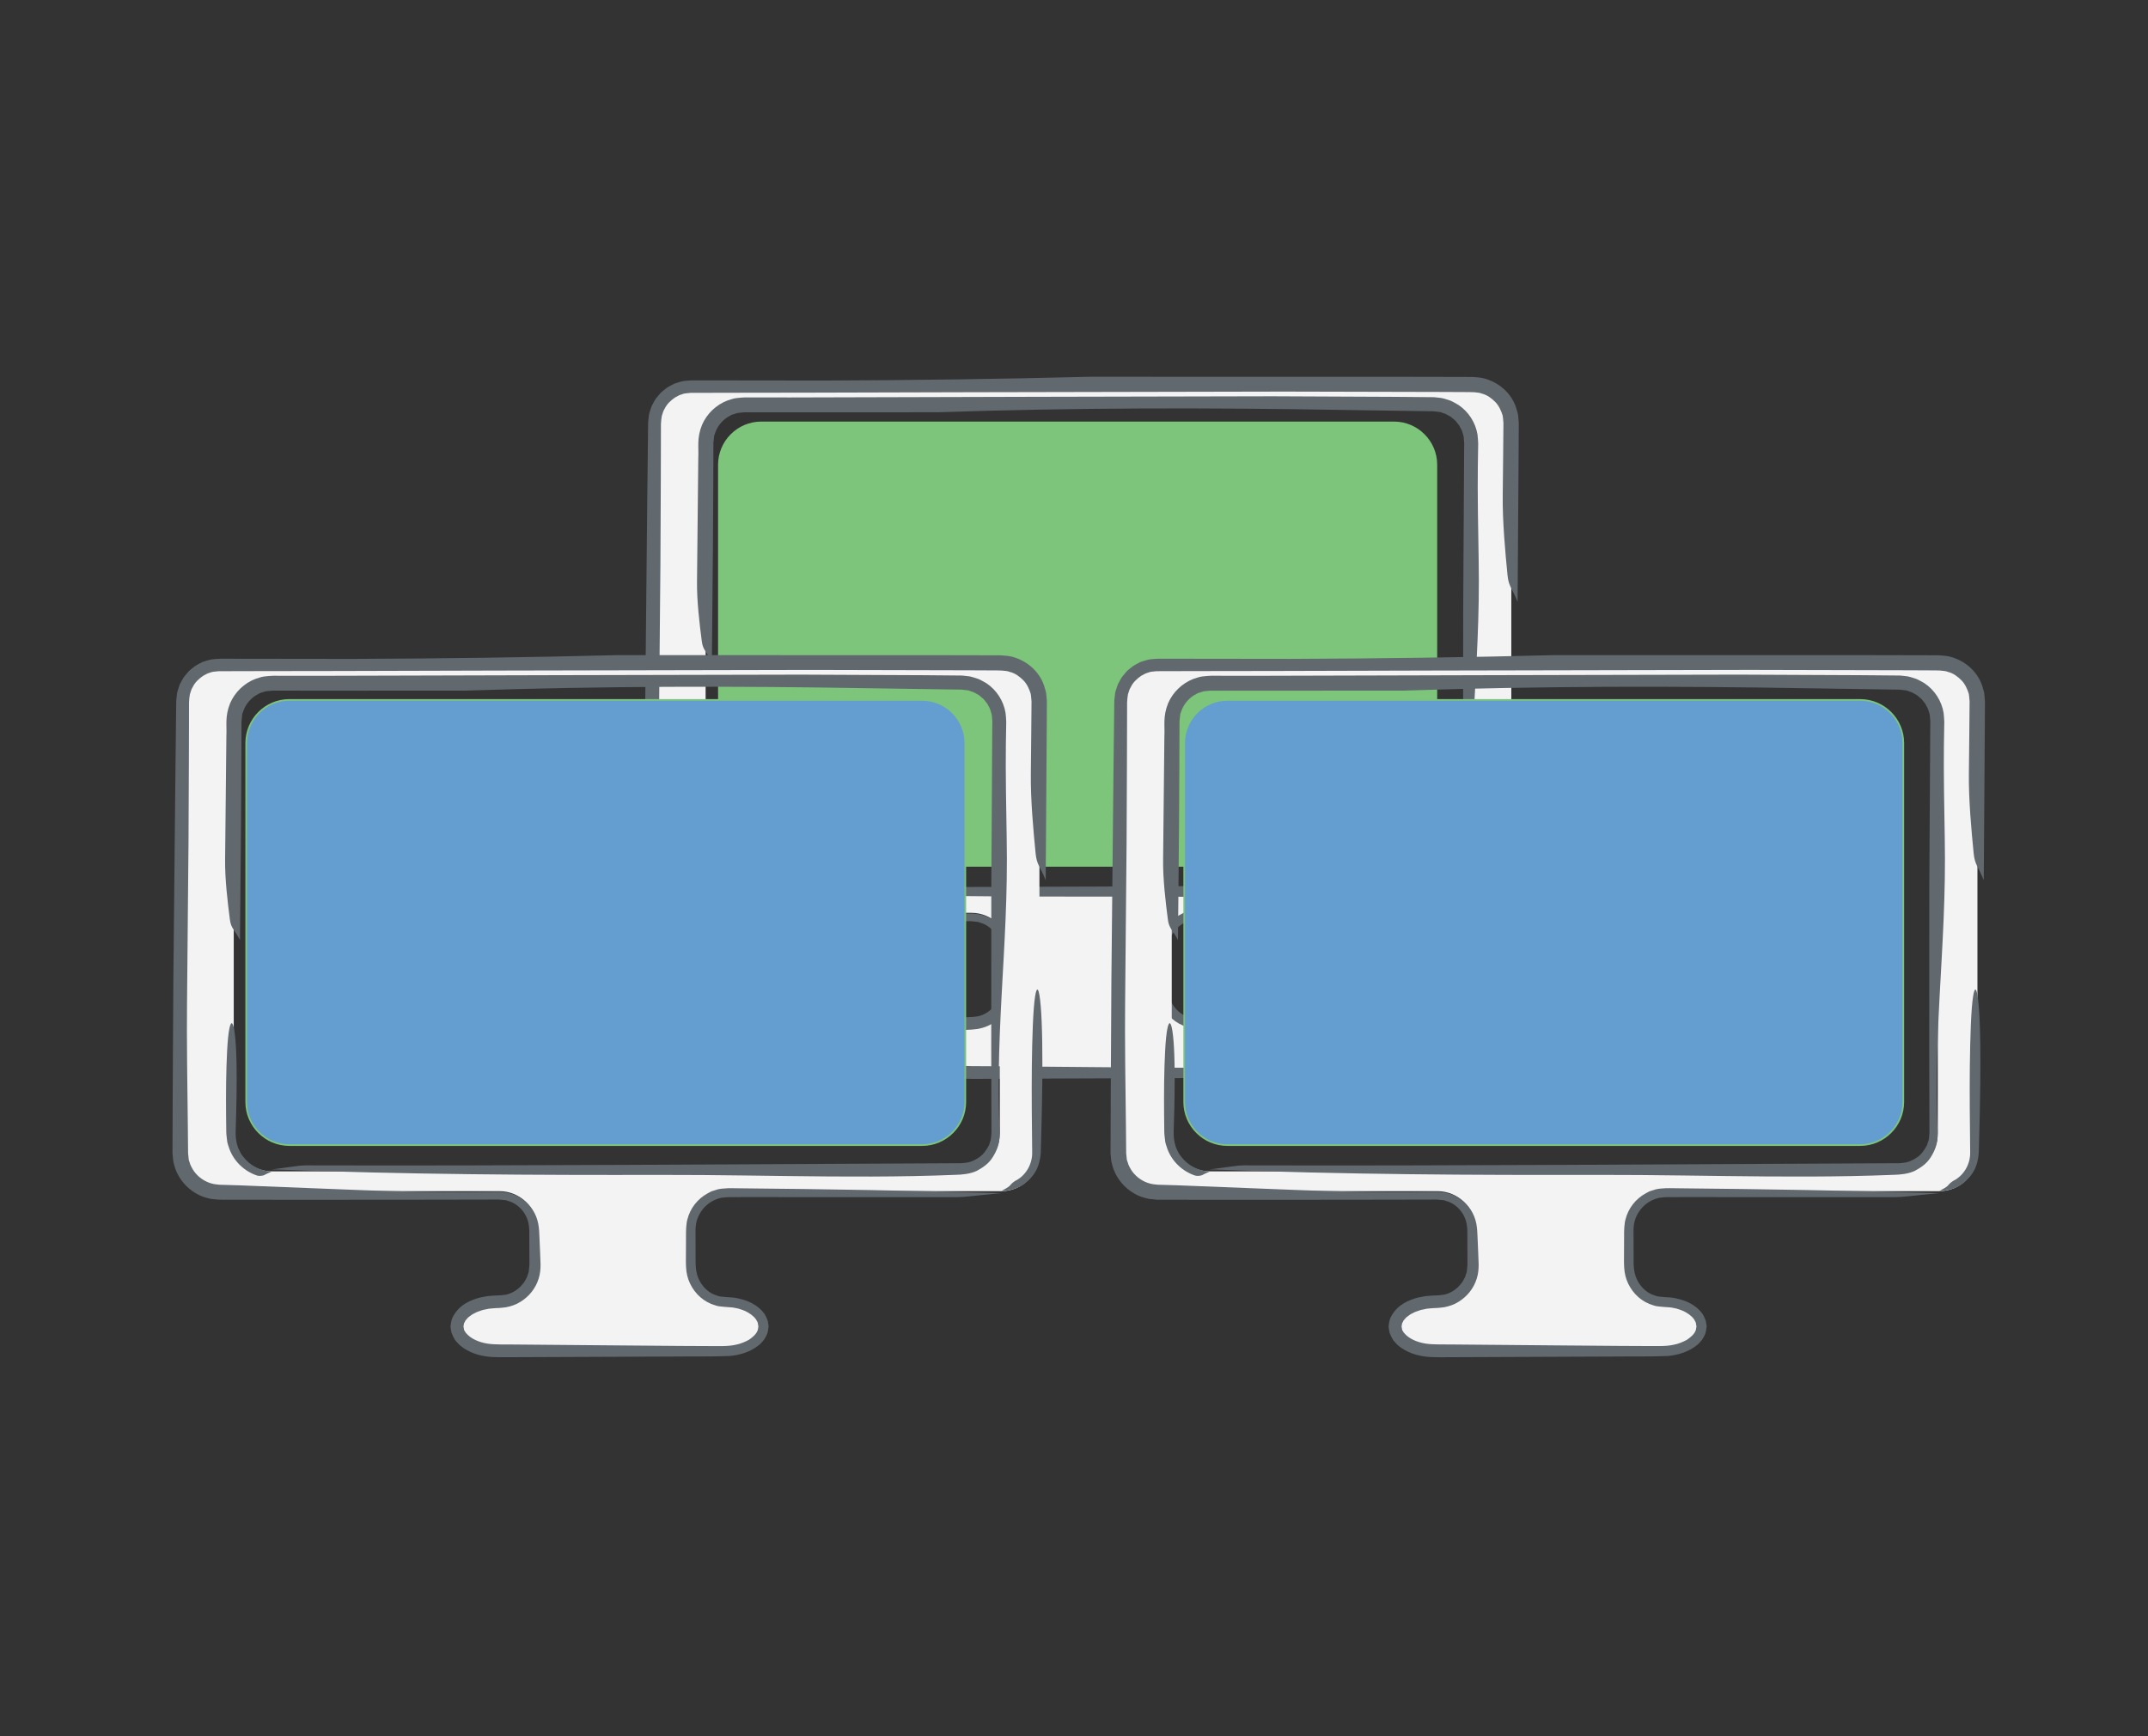 <?xml version="1.0" encoding="utf-8"?>
<!-- Generator: Adobe Illustrator 16.0.0, SVG Export Plug-In . SVG Version: 6.00 Build 0)  -->
<!DOCTYPE svg PUBLIC "-//W3C//DTD SVG 1.1//EN" "http://www.w3.org/Graphics/SVG/1.1/DTD/svg11.dtd">
<svg version="1.1" id="Layer_1" xmlns="http://www.w3.org/2000/svg" xmlns:xlink="http://www.w3.org/1999/xlink" x="0px" y="0px"
	 width="235px" height="190px" viewBox="0 0 235 190" enable-background="new 0 0 235 190" xml:space="preserve">
<rect x="0" y="0" width="235" height="190" fill="#333333" stroke="none"/>
<g id="Layer_10">
	<g>
		<g>
			<path fill="#7DC57A" d="M157.234,90.131c0,2.594-2.123,4.717-4.717,4.717h-69.24c-2.594,0-4.717-2.123-4.717-4.717v-39.28
				c0-2.594,2.123-4.717,4.717-4.717h69.24c2.594,0,4.717,2.123,4.717,4.717V90.131z"/>
		</g>
		<g>
			<g>
				<path fill="#F3F3F3" d="M161.182,99.891c2.289,0,4.162-1.873,4.162-4.162V46.254c0-2.29-1.873-4.163-4.162-4.163h-85.6
					c-2.29,0-4.163,1.873-4.163,4.163v49.475c0,2.289,1.873,4.162,4.163,4.162h30.69c2.29,0,4.163,1.873,4.163,4.162v3.959
					c0,2.289-1.873,4.162-4.163,4.162h-0.345c-2.29,0-4.163,1.139-4.163,2.528s1.873,2.528,4.163,2.528h24.91
					c2.289,0,4.162-1.139,4.162-2.528s-1.788-2.528-3.974-2.528c-2.187,0-3.975-1.873-3.975-4.162v-3.959
					c0-2.289,1.873-4.162,4.162-4.162H161.182z M81.361,97.725c-2.29,0-4.163-1.873-4.163-4.163V48.421
					c0-2.29,1.873-4.163,4.163-4.163h75.487c2.289,0,4.161,1.873,4.161,4.163v45.141c0,2.29-1.872,4.163-4.161,4.163H81.361z"/>
			</g>
			<g>
				<path fill="none" d="M161.182,99.891c2.289,0,4.162-1.873,4.162-4.162V46.254c0-2.29-1.873-4.163-4.162-4.163h-85.6
					c-2.29,0-4.163,1.873-4.163,4.163v49.475c0,2.289,1.873,4.162,4.163,4.162h30.69c2.29,0,4.163,1.873,4.163,4.162v3.959
					c0,2.289-1.873,4.162-4.163,4.162h-0.345c-2.29,0-4.163,1.139-4.163,2.528s1.873,2.528,4.163,2.528h24.91
					c2.289,0,4.162-1.139,4.162-2.528s-1.788-2.528-3.974-2.528c-2.187,0-3.975-1.873-3.975-4.162v-3.959
					c0-2.289,1.873-4.162,4.162-4.162H161.182z M81.361,97.725c-2.29,0-4.163-1.873-4.163-4.163V48.421
					c0-2.29,1.873-4.163,4.163-4.163h75.487c2.289,0,4.161,1.873,4.161,4.163v45.141c0,2.29-1.872,4.163-4.161,4.163H81.361z"/>
				<g>
					<path fill="#61696E" d="M81.361,97.507c2.32-0.28,3.016-0.438,3.703-0.437c23.352,0.062,46.704-0.127,70.058-0.229l1.095-0.005
						l0.547-0.002c0.18-0.003,0.295-0.033,0.445-0.044c0.573-0.04,1.109-0.291,1.57-0.624c0.477-0.33,0.797-0.825,1.056-1.328
						l0.11-0.35l0.066-0.171c0.016-0.076,0.02-0.177,0.029-0.265l0.055-0.545l-0.004-0.454l-0.021-8.758l0.009-17.516l0.103-17.517
						c-0.008-0.342,0.03-0.781-0.014-1.044l-0.037-0.438c-0.029-0.143-0.084-0.28-0.122-0.421c-0.051-0.295-0.247-0.53-0.364-0.801
						c-0.199-0.214-0.336-0.496-0.586-0.663l-0.341-0.288l-0.389-0.216c-0.13-0.089-0.257-0.127-0.38-0.164
						c-0.131-0.039-0.233-0.096-0.385-0.134l-0.545-0.062l-0.136-0.016l-0.067-0.008l-0.034-0.003
						c-0.027-0.003,0.122,0.006,0.042,0.002l-0.273-0.003l-1.095-0.014l-8.759-0.132c-14.67-0.253-29.204-0.246-44.097,0.259
						c-4.704,0.002-9.19,0.004-13.548,0.006c-2.179-0.001-4.326-0.001-6.453-0.002h-0.796h-0.397
						c-0.124,0.004-0.214,0.023-0.322,0.032c-0.208,0.021-0.42,0.025-0.614,0.109c-0.198,0.066-0.407,0.104-0.582,0.225
						c-0.744,0.362-1.35,1.064-1.618,1.799l-0.087,0.255l-0.05,0.127l-0.021,0.193l-0.041,0.391l-0.021,0.195l-0.005,0.049
						c0.001-0.035-0.005,0.094,0.003-0.074v0.012v0.025v0.098l-0.005,1.568l-0.011,3.133c-0.011,2.089-0.021,4.18-0.033,6.284
						c-0.039,4.208-0.077,8.468-0.118,12.872c-0.611-1.167-0.978-1.258-1.103-2.237c-0.252-1.946-0.554-4.459-0.523-6.606
						c0.046-4.521,0.092-9.007,0.138-13.468c0.065-1.133-0.185-2.132,0.411-3.608c0.524-1.219,1.548-2.196,2.779-2.666
						c0.316-0.088,0.624-0.224,0.951-0.259c0.316-0.03,0.678-0.08,0.958-0.08l1.662,0.003l3.318,0.003
						c8.839-0.023,17.611-0.047,26.383-0.071c8.772-0.019,17.543-0.038,26.379-0.057c4.42,0.02,8.854,0.04,13.315,0.06l3.351,0.029
						l0.839,0.008l0.104,0.001l0.133,0.009l0.053,0.006l0.209,0.023l0.417,0.047c0.293,0.043,0.679,0.183,1.008,0.287
						c0.321,0.131,0.592,0.311,0.886,0.471c1.11,0.731,1.883,1.939,2.096,3.246c0.028,0.321,0.071,0.676,0.074,0.969l-0.013,0.845
						l-0.026,1.693c-0.043,2.457,0.041,7.732,0.09,10.158c0.119,6.208-0.26,11.684-0.557,17.251
						c-0.148,2.784-0.275,5.59-0.311,8.523c-0.019,1.466-0.012,2.964,0.025,4.506c0.008,0.771,0.076,1.555,0.055,2.347
						c0.021,0.796-0.283,1.607-0.734,2.314c-0.4,0.674-1.064,1.15-1.77,1.518c-0.724,0.336-1.603,0.412-2.326,0.428
						c-1.51,0.062-3.026,0.104-4.551,0.136c-3.047,0.06-6.119,0.063-9.201,0.042c-6.161-0.043-12.362-0.184-18.488-0.172
						C110.187,98.141,96.341,98.082,81.361,97.507z"/>
					<path fill="#61696E" d="M81.36,97.74c-0.381,0.154-0.658,0.311-0.891,0.422c-0.265,0.064-0.509,0.087-0.749,0.012
						c-1.358-0.468-2.466-1.51-2.982-2.863c-0.098-0.344-0.264-0.676-0.278-1.039c-0.041-0.352-0.091-0.741-0.081-1.017
						c-0.006-0.602-0.013-1.204-0.019-1.802c-0.018-2.395-0.001-4.747,0.115-6.938c0.239-4.523,0.932-3.839,1.029,1.402
						c0.043,2.267-0.006,4.584-0.081,6.946c-0.022,0.6-0.04,1.167,0.09,1.723c0.078,0.275,0.131,0.563,0.284,0.813l0.194,0.392
						c0.078,0.123,0.175,0.232,0.262,0.352C78.965,97.075,80.122,97.706,81.36,97.74z"/>
				</g>
				<g>
					<path fill="#61696E" d="M161.182,100.107c-3.051,0.281-3.966,0.438-4.869,0.438l-23.029-0.005l-1.439,0.002
						c-0.232,0.005-0.494-0.008-0.705,0.011l-0.604,0.063c-0.79,0.169-1.516,0.615-2.021,1.244
						c-0.515,0.672-0.769,1.313-0.797,2.238l0.008,2.879c-0.009,1.019,0,1.795,0.346,2.535c0.332,0.73,0.918,1.356,1.644,1.676
						c0.171,0.078,0.334,0.107,0.497,0.179c0.155,0.069,0.454,0.063,0.674,0.097l0.18,0.02c-0.019,0,0.103,0.007-0.027,0l0.05,0.002
						l0.101,0.007l0.399,0.024c0.269,0.004,0.531,0.057,0.796,0.11c1.041,0.226,2.121,0.668,2.881,1.688
						c0.092,0.15,0.178,0.332,0.252,0.504l0.104,0.263l0.029,0.179l0.029,0.178l0.016,0.09l0.007,0.043
						c-0.004-0.086,0.015,0.166,0.009,0.166c-0.021,0.172-0.047,0.346-0.079,0.517c-0.063,0.34-0.253,0.624-0.416,0.896
						c-0.204,0.223-0.396,0.494-0.637,0.646c-0.916,0.712-2.009,1.021-3.071,1.128c-2.007,0.087-3.861,0.036-5.802,0.063
						l-11.515,0.045l-5.758,0.023c-0.98-0.007-1.874,0.032-2.924-0.013c-1.072-0.062-2.161-0.312-3.146-0.967
						c-0.243-0.175-0.487-0.341-0.695-0.601c-0.107-0.132-0.213-0.214-0.314-0.391c-0.1-0.178-0.191-0.365-0.268-0.555
						c-0.098-0.221-0.08-0.291-0.11-0.422l-0.03-0.176l-0.008-0.046c-0.007-0.075,0.005,0.11-0.018-0.184l0.016-0.138
						c0.039-0.371,0.115-0.734,0.299-1.028c0.693-1.228,1.825-1.696,2.864-1.994l0.854-0.161c0.268-0.037,0.487-0.037,0.732-0.059
						c0.63-0.014,0.9-0.045,1.297-0.102c0.742-0.156,1.408-0.613,1.867-1.209c0.137-0.136,0.216-0.31,0.304-0.476l0.138-0.248
						l0.069-0.233c0.046-0.156,0.127-0.273,0.134-0.55l0.035-0.356l0.018-0.181c0,0.025,0.008-0.12,0,0.046v-0.045v-0.09
						l-0.009-2.879c0.017-1.049-0.022-1.699-0.372-2.395c-0.336-0.664-0.905-1.229-1.596-1.52c-0.16-0.063-0.307-0.093-0.457-0.156
						c-0.127-0.07-0.446-0.061-0.66-0.094l-0.179-0.02l-0.089-0.008c0.171,0.01,0.021,0.002,0.048,0.004h-0.045l-0.36,0.002
						l-0.72,0.002l-2.879,0.006l-5.758,0.009l-11.516,0.006l-5.758-0.004l-2.879-0.004l-0.72-0.001l-0.875-0.087
						c-0.572-0.118-1.146-0.294-1.645-0.604c-1.019-0.591-1.812-1.502-2.243-2.633c-0.092-0.298-0.201-0.636-0.249-0.906
						l-0.071-0.717l-0.004-0.045L70.5,95.695v-0.09v-0.18l0.001-0.36l0.002-0.72l0.022-5.758l0.065-11.517l0.229-23.035
						c0.027-2.412,0.055-4.82,0.082-7.227c0.003-0.3-0.003-0.592,0.045-0.943l0.057-0.503c0.033-0.165,0.096-0.323,0.144-0.485
						c0.055-0.159,0.096-0.324,0.165-0.477l0.244-0.443c0.143-0.308,0.38-0.551,0.593-0.81c0.201-0.272,0.5-0.444,0.749-0.667
						c0.27-0.196,0.583-0.331,0.874-0.493c0.328-0.104,0.684-0.226,1.002-0.286c0.32-0.023,0.551-0.069,0.945-0.075
						c4.811,0.006,9.62,0.012,14.438,0.018c9.637-0.034,19.311-0.162,29.103-0.414c12.371,0.002,23.596,0.004,34.621,0.006
						c1.378,0.002,2.754,0.005,4.128,0.008l2.06,0.005l1.031,0.003c0.375,0.027,0.816,0.052,1.209,0.142
						c1.598,0.409,3,1.558,3.545,3.172l0.188,0.645c0.063,0.221,0.046,0.356,0.072,0.539l0.025,0.257l0.012,0.128l0.008,0.147v0.064
						l-0.002,0.518l-0.01,2.072c-0.039,5.533-0.078,11.135-0.117,16.926c-0.611-1.536-0.979-1.655-1.104-2.942
						c-0.251-2.559-0.554-5.863-0.522-8.686c0.017-1.486,0.031-2.969,0.047-4.45l0.02-2.219l0.01-1.108V46.32l0.002-0.035
						c0.002,0.028-0.006-0.111,0.004,0.053l-0.006-0.069l-0.026-0.276c-0.021-0.174-0.024-0.389-0.062-0.529
						c-0.137-0.447-0.379-1.039-0.789-1.462c-0.41-0.413-0.898-0.784-1.474-0.926c-0.272-0.123-0.573-0.108-0.864-0.155
						c-0.326-0.021-0.724-0.01-1.082-0.016l-2.201-0.011c-5.866-0.014-11.699-0.028-17.512-0.042
						c-11.623,0.023-23.158,0.047-34.692,0.071c-5.767,0.016-11.534,0.031-17.312,0.047c-2.889,0.004-5.781,0.008-8.676,0.012
						l-4.256,0.011c-0.354,0.036-0.768,0.06-0.941,0.165c-0.226,0.046-0.478,0.195-0.73,0.333c-0.466,0.317-0.906,0.72-1.15,1.24
						c-0.166,0.238-0.213,0.525-0.311,0.792c-0.051,0.292-0.076,0.533-0.093,0.881l-0.004,2.182l-0.012,4.372
						c-0.013,2.917-0.027,5.842-0.041,8.774c-0.053,5.865-0.107,11.763-0.162,17.705c-0.042,3.23,0.042,10.167,0.089,13.357
						c0.01,0.994,0.019,1.973,0.028,2.938l0.074,0.738c0.062,0.174,0.121,0.332,0.166,0.504c0.155,0.346,0.348,0.711,0.616,1
						c0.521,0.599,1.239,1.004,2.008,1.146c0.202,0.02,0.374,0.059,0.6,0.07l0.707,0.02c0.471,0.014,0.939,0.027,1.406,0.041
						c3.733,0.146,7.366,0.29,11.026,0.436c3.66,0.147,7.351,0.275,11.207,0.311c1.928,0.018,3.897,0.012,5.925-0.025
						c1.004-0.033,2.037,0.185,2.882,0.818c0.844,0.609,1.482,1.566,1.69,2.667c0.098,0.509,0.111,1.001,0.132,1.491l0.064,1.479
						c0.011,0.981,0.192,1.967-0.159,3.057c-0.335,1.058-1.049,1.953-2,2.526c-0.467,0.3-1.008,0.48-1.553,0.585
						c-0.272,0.03-0.568,0.076-0.825,0.086l-0.188,0.004h-0.047h-0.012c0.06-0.002,0.01,0,0.021,0l-0.023,0.002l-0.094,0.008
						l-0.375,0.029c-0.263,0.008-0.483,0.053-0.69,0.103c-0.215,0.032-0.429,0.092-0.642,0.177c-0.22,0.063-0.423,0.152-0.613,0.264
						c-0.208,0.088-0.372,0.221-0.538,0.348c-0.191,0.111-0.269,0.291-0.418,0.424c-0.056,0.165-0.201,0.313-0.188,0.477
						l-0.021,0.118l-0.014,0.06l-0.002,0.009c0,0.022-0.015-0.168-0.007-0.082l0.004,0.022l0.008,0.047l0.064,0.373
						c0.025,0.119,0.086,0.125,0.112,0.195c0.025,0.055,0.052,0.12,0.136,0.193c0.504,0.596,1.401,0.977,2.297,1.119
						c0.875,0.139,1.931,0.08,2.937,0.101c4.051,0.035,8.116,0.071,12.176,0.106c2.027,0.017,4.057,0.031,6.08,0.049l3.031,0.014
						c1.007-0.012,2.046,0.064,2.941-0.14c0.506-0.093,1.002-0.3,1.449-0.54c0.406-0.282,0.809-0.612,0.955-1.03
						c0.051-0.101,0.036-0.209,0.064-0.312l0.016-0.078c0.006,0.015,0.004-0.086,0.014,0.021l-0.01-0.052l-0.033-0.21
						c-0.018-0.146-0.043-0.286-0.104-0.347c-0.059-0.082-0.066-0.168-0.146-0.258c-0.273-0.385-0.711-0.668-1.17-0.893
						c-0.237-0.1-0.487-0.184-0.736-0.258c-0.26-0.042-0.514-0.122-0.778-0.137c-0.288-0.021-0.476-0.023-0.848-0.063
						c-0.289-0.045-0.546-0.021-0.873-0.148c-1.263-0.358-2.229-1.246-2.772-2.369c-0.273-0.557-0.416-1.174-0.447-1.791
						c-0.039-0.604-0.008-1.15-0.015-1.729l0.007-1.715c0.008-0.304-0.011-0.536,0.02-0.896c0.044-0.291,0.031-0.559,0.121-0.869
						c0.311-1.272,1.131-2.291,2.229-2.896l0.412-0.22l0.447-0.139c0.294-0.111,0.604-0.152,0.915-0.172
						c0.632-0.069,1.171-0.011,1.763-0.021C141.855,99.662,151.333,99.82,161.182,100.107z"/>
					<path fill="#61696E" d="M161.18,99.875c0.438-0.25,0.822-0.428,0.989-0.665c0.192-0.219,0.313-0.303,0.5-0.433
						c1.165-0.563,1.905-1.818,1.88-3.133c-0.014-1.583-0.027-3.172-0.043-4.748c-0.02-3.149-0.002-6.241,0.114-9.123
						c0.239-5.948,0.933-5.049,1.03,1.843c0.041,2.981-0.008,6.028-0.082,9.135c-0.021,0.776-0.041,1.557-0.062,2.341
						c0.015,0.771-0.104,1.623-0.437,2.355c-0.354,0.733-0.926,1.337-1.594,1.786C162.783,99.66,161.986,99.854,161.18,99.875z"/>
				</g>
			</g>
		</g>
	</g>
	<g>
		<g>
			<path fill="#649DD0" d="M105.609,120.591c0,2.595-2.123,4.718-4.717,4.718H31.653c-2.594,0-4.717-2.123-4.717-4.718v-39.28
				c0-2.594,2.123-4.717,4.717-4.717h69.239c2.594,0,4.717,2.123,4.717,4.717V120.591z"/>
			<path fill="none" stroke="#7DC57A" stroke-width="0.181" stroke-miterlimit="10" d="M105.609,120.591
				c0,2.595-2.123,4.718-4.717,4.718H31.653c-2.594,0-4.717-2.123-4.717-4.718v-39.28c0-2.594,2.123-4.717,4.717-4.717h69.239
				c2.594,0,4.717,2.123,4.717,4.717V120.591z"/>
		</g>
		<g>
			<g>
				<path fill="#F3F3F3" d="M109.556,130.352c2.29,0,4.163-1.873,4.163-4.162V76.714c0-2.29-1.873-4.163-4.163-4.163h-85.6
					c-2.29,0-4.163,1.873-4.163,4.163v49.476c0,2.289,1.873,4.162,4.163,4.162h30.69c2.29,0,4.163,1.873,4.163,4.162v3.959
					c0,2.288-1.873,4.161-4.163,4.161h-0.345c-2.29,0-4.163,1.138-4.163,2.528c0,1.393,1.873,2.529,4.163,2.529h24.91
					c2.29,0,4.163-1.139,4.163-2.529s-1.788-2.528-3.974-2.528s-3.974-1.873-3.974-4.161v-3.959c0-2.289,1.873-4.162,4.163-4.162
					H109.556z M29.736,128.184c-2.29,0-4.163-1.873-4.163-4.162v-45.14c0-2.29,1.873-4.163,4.163-4.163h75.485
					c2.29,0,4.163,1.873,4.163,4.163v45.14c0,2.289-1.873,4.162-4.163,4.162H29.736z"/>
			</g>
			<g>
				<path fill="none" d="M109.556,130.352c2.29,0,4.163-1.873,4.163-4.162V76.714c0-2.29-1.873-4.163-4.163-4.163h-85.6
					c-2.29,0-4.163,1.873-4.163,4.163v49.476c0,2.289,1.873,4.162,4.163,4.162h30.69c2.29,0,4.163,1.873,4.163,4.162v3.959
					c0,2.288-1.873,4.161-4.163,4.161h-0.345c-2.29,0-4.163,1.138-4.163,2.528c0,1.393,1.873,2.529,4.163,2.529h24.91
					c2.29,0,4.163-1.139,4.163-2.529s-1.788-2.528-3.974-2.528s-3.974-1.873-3.974-4.161v-3.959c0-2.289,1.873-4.162,4.163-4.162
					H109.556z M29.736,128.184c-2.29,0-4.163-1.873-4.163-4.162v-45.14c0-2.29,1.873-4.163,4.163-4.163h75.485
					c2.29,0,4.163,1.873,4.163,4.163v45.14c0,2.289-1.873,4.162-4.163,4.162H29.736z"/>
				<g>
					<path fill="#61696E" d="M29.736,127.966c2.32-0.28,3.016-0.438,3.703-0.437c23.352,0.062,46.704-0.127,70.057-0.229
						l1.095-0.005l0.547-0.002c0.179-0.003,0.295-0.033,0.445-0.044c0.573-0.04,1.11-0.291,1.57-0.624
						c0.477-0.33,0.797-0.825,1.056-1.327l0.111-0.35l0.066-0.173c0.015-0.074,0.02-0.176,0.03-0.264l0.054-0.546l-0.002-0.454
						l-0.022-8.758l0.007-17.516l0.103-17.517c-0.007-0.342,0.031-0.781-0.014-1.043l-0.036-0.438
						c-0.03-0.143-0.085-0.28-0.122-0.421c-0.051-0.295-0.248-0.53-0.364-0.801c-0.201-0.214-0.336-0.496-0.587-0.663l-0.34-0.288
						l-0.39-0.216c-0.129-0.089-0.256-0.127-0.38-0.164c-0.13-0.039-0.233-0.096-0.384-0.134l-0.544-0.062l-0.136-0.016
						l-0.068-0.007l-0.034-0.004c-0.028-0.003,0.121,0.006,0.042,0.002l-0.274-0.003l-1.095-0.014l-8.759-0.132
						c-14.67-0.253-29.204-0.246-44.096,0.259c-4.704,0.002-9.189,0.004-13.548,0.006c-2.179-0.001-4.326-0.001-6.452-0.002h-0.796
						h-0.398c-0.124,0.004-0.213,0.023-0.322,0.032c-0.208,0.021-0.42,0.025-0.615,0.109c-0.197,0.066-0.407,0.104-0.582,0.225
						c-0.744,0.362-1.35,1.063-1.618,1.799L26.557,78l-0.05,0.127l-0.021,0.193l-0.041,0.39l-0.021,0.195l-0.005,0.049
						c0.001-0.034-0.005,0.094,0.003-0.074v0.012v0.024v0.098l-0.005,1.568l-0.011,3.133c-0.011,2.089-0.021,4.18-0.033,6.284
						c-0.039,4.208-0.077,8.468-0.118,12.872c-0.611-1.168-0.978-1.26-1.103-2.237c-0.252-1.946-0.554-4.459-0.523-6.605
						c0.046-4.521,0.092-9.007,0.138-13.468c0.065-1.132-0.185-2.132,0.411-3.607c0.524-1.219,1.548-2.197,2.78-2.666
						c0.316-0.088,0.624-0.224,0.95-0.259c0.316-0.03,0.679-0.08,0.958-0.08l1.662,0.003l3.318,0.003
						c8.839-0.023,17.611-0.047,26.382-0.071c8.771-0.019,17.543-0.038,26.38-0.057c4.419,0.02,8.854,0.04,13.314,0.06l3.35,0.029
						l0.839,0.008l0.105,0.001l0.132,0.009l0.052,0.006l0.208,0.023l0.417,0.047c0.293,0.044,0.679,0.183,1.007,0.287
						c0.321,0.132,0.592,0.311,0.886,0.471c1.11,0.731,1.881,1.939,2.095,3.246c0.029,0.321,0.072,0.676,0.074,0.969l-0.013,0.845
						l-0.027,1.693c-0.042,2.457,0.042,7.732,0.089,10.158c0.121,6.209-0.258,11.685-0.555,17.252
						c-0.148,2.782-0.276,5.59-0.311,8.521c-0.018,1.466-0.012,2.964,0.027,4.506c0.006,0.771,0.075,1.555,0.054,2.348
						c0.021,0.795-0.284,1.606-0.735,2.313c-0.401,0.674-1.065,1.149-1.771,1.519c-0.722,0.334-1.601,0.411-2.324,0.426
						c-1.51,0.063-3.028,0.105-4.551,0.137c-3.048,0.06-6.119,0.063-9.201,0.042c-6.162-0.043-12.363-0.185-18.489-0.171
						C58.562,128.6,44.715,128.541,29.736,127.966z"/>
					<path fill="#61696E" d="M29.734,128.199c-0.381,0.154-0.658,0.311-0.891,0.422c-0.265,0.064-0.509,0.087-0.749,0.012
						c-1.358-0.468-2.466-1.51-2.982-2.863c-0.098-0.344-0.264-0.676-0.278-1.039c-0.041-0.353-0.091-0.74-0.081-1.017
						c-0.006-0.603-0.013-1.204-0.019-1.803c-0.018-2.396-0.001-4.746,0.115-6.938c0.239-4.521,0.932-3.839,1.029,1.402
						c0.043,2.268-0.006,4.584-0.081,6.945c-0.022,0.601-0.04,1.168,0.09,1.725c0.078,0.273,0.131,0.563,0.284,0.813l0.194,0.393
						c0.078,0.123,0.175,0.232,0.262,0.354C27.34,127.534,28.497,128.165,29.734,128.199z"/>
				</g>
				<g>
					<path fill="#61696E" d="M109.556,130.568c-3.051,0.281-3.965,0.438-4.87,0.438l-23.03-0.005l-1.439,0.002
						c-0.233,0.005-0.495-0.008-0.705,0.011l-0.603,0.063c-0.791,0.169-1.516,0.615-2.021,1.244
						c-0.515,0.672-0.768,1.313-0.796,2.238l0.007,2.879c-0.008,1.019,0,1.795,0.347,2.535c0.331,0.729,0.917,1.356,1.643,1.676
						c0.171,0.076,0.334,0.107,0.497,0.179c0.156,0.067,0.454,0.062,0.674,0.096l0.179,0.019c-0.017,0,0.103,0.009-0.027,0
						l0.05,0.004l0.1,0.006l0.4,0.023c0.267,0.006,0.532,0.058,0.796,0.111c1.041,0.227,2.121,0.669,2.88,1.689
						c0.093,0.151,0.177,0.332,0.251,0.504l0.104,0.263l0.03,0.179l0.029,0.178l0.015,0.088l0.007,0.046
						c0.002-0.013,0.02,0.241,0.008,0.165c-0.02,0.172-0.046,0.346-0.079,0.517c-0.063,0.339-0.252,0.624-0.416,0.896
						c-0.205,0.223-0.395,0.494-0.637,0.646c-0.915,0.712-2.008,1.019-3.071,1.127c-2.007,0.087-3.863,0.036-5.802,0.062
						l-11.516,0.047l-5.757,0.023c-0.98-0.008-1.874,0.031-2.925-0.014c-1.072-0.063-2.161-0.313-3.146-0.968
						c-0.243-0.175-0.487-0.343-0.694-0.601c-0.107-0.132-0.213-0.214-0.314-0.391c-0.1-0.178-0.191-0.366-0.268-0.555
						c-0.098-0.223-0.08-0.291-0.109-0.422l-0.03-0.176l-0.008-0.046c-0.007-0.077,0.005,0.11-0.018-0.184l0.016-0.138
						c0.039-0.373,0.115-0.734,0.3-1.028c0.693-1.228,1.824-1.696,2.864-1.994l0.854-0.161c0.268-0.036,0.486-0.037,0.732-0.059
						c0.629-0.014,0.899-0.045,1.297-0.102c0.743-0.156,1.408-0.613,1.868-1.209c0.137-0.136,0.215-0.31,0.304-0.477l0.138-0.247
						l0.068-0.233c0.046-0.156,0.127-0.273,0.134-0.55l0.035-0.356l0.018-0.181c0,0.025,0.008-0.12,0,0.046v-0.045v-0.09
						l-0.009-2.879c0.017-1.05-0.022-1.699-0.372-2.395c-0.336-0.664-0.905-1.228-1.597-1.52c-0.16-0.063-0.307-0.092-0.457-0.154
						c-0.127-0.07-0.447-0.062-0.661-0.096l-0.179-0.018l-0.09-0.01c0.172,0.01,0.022,0.004,0.048,0.006h-0.045h-0.36l-0.72,0.002
						l-2.879,0.006l-5.758,0.01l-11.516,0.006l-5.758-0.004l-2.879-0.004l-0.72-0.001L23.09,131.2
						c-0.572-0.119-1.145-0.294-1.645-0.604c-1.019-0.591-1.811-1.502-2.242-2.634c-0.092-0.298-0.201-0.636-0.249-0.907
						l-0.071-0.716l-0.004-0.045l-0.005-0.138v-0.092v-0.18l0.001-0.359l0.002-0.719l0.022-5.76l0.065-11.518l0.229-23.035
						c0.027-2.411,0.055-4.82,0.082-7.227c0.003-0.3-0.003-0.593,0.045-0.943l0.058-0.503c0.033-0.165,0.096-0.323,0.144-0.485
						c0.055-0.159,0.096-0.324,0.165-0.477l0.243-0.442c0.143-0.308,0.38-0.551,0.593-0.81c0.201-0.271,0.5-0.444,0.749-0.666
						c0.271-0.196,0.583-0.331,0.874-0.493c0.328-0.104,0.684-0.226,1.002-0.285c0.32-0.023,0.551-0.069,0.945-0.075
						c4.811,0.006,9.62,0.012,14.438,0.018c9.637-0.034,19.311-0.162,29.103-0.414c12.371,0.002,23.595,0.004,34.622,0.006
						c1.378,0.002,2.753,0.005,4.127,0.008l2.061,0.005l1.03,0.003c0.376,0.027,0.817,0.052,1.21,0.142
						c1.596,0.409,3,1.558,3.543,3.173l0.188,0.645c0.062,0.221,0.046,0.356,0.073,0.539l0.025,0.257l0.013,0.128l0.007,0.147v0.065
						l-0.002,0.517l-0.01,2.072c-0.039,5.533-0.077,11.135-0.118,16.926c-0.611-1.536-0.978-1.655-1.103-2.942
						c-0.252-2.56-0.554-5.864-0.523-8.687c0.015-1.486,0.03-2.969,0.045-4.45l0.02-2.219l0.009-1.108l0.001-0.139v-0.035
						c0.002,0.028-0.004-0.111,0.005,0.053l-0.007-0.069l-0.025-0.275c-0.021-0.174-0.025-0.389-0.062-0.53
						c-0.136-0.447-0.377-1.039-0.789-1.461c-0.409-0.413-0.899-0.784-1.473-0.926c-0.272-0.123-0.574-0.109-0.864-0.155
						c-0.327-0.022-0.724-0.01-1.082-0.017l-2.202-0.011c-5.867-0.014-11.7-0.028-17.512-0.042
						c-11.623,0.023-23.158,0.047-34.692,0.071c-5.767,0.016-11.534,0.031-17.312,0.047c-2.889,0.004-5.781,0.008-8.676,0.012
						l-4.256,0.011c-0.354,0.037-0.769,0.059-0.941,0.164c-0.226,0.046-0.479,0.195-0.73,0.333c-0.466,0.317-0.906,0.72-1.15,1.24
						c-0.166,0.238-0.214,0.524-0.311,0.792c-0.052,0.292-0.076,0.533-0.093,0.881l-0.004,2.183l-0.012,4.371
						c-0.013,2.917-0.027,5.842-0.041,8.775c-0.053,5.865-0.107,11.763-0.162,17.707c-0.042,3.229,0.042,10.166,0.089,13.355
						c0.009,0.994,0.019,1.973,0.028,2.939l0.074,0.738c0.061,0.174,0.12,0.332,0.166,0.504c0.155,0.346,0.348,0.709,0.616,1
						c0.521,0.598,1.239,1.004,2.008,1.146c0.202,0.021,0.375,0.06,0.6,0.071l0.707,0.02c0.471,0.014,0.939,0.027,1.406,0.041
						c3.733,0.146,7.366,0.29,11.026,0.436c3.66,0.147,7.351,0.275,11.207,0.311c1.928,0.018,3.898,0.012,5.926-0.025
						c1.003-0.033,2.037,0.184,2.882,0.817c0.845,0.61,1.483,1.567,1.691,2.667c0.097,0.508,0.111,1,0.132,1.49l0.064,1.479
						c0.011,0.98,0.192,1.967-0.159,3.057c-0.335,1.058-1.048,1.953-2,2.526c-0.467,0.3-1.007,0.48-1.553,0.585
						c-0.272,0.03-0.567,0.076-0.825,0.086l-0.188,0.004h-0.047h-0.012c0.06-0.002,0.01,0,0.02,0l-0.023,0.002l-0.094,0.008
						l-0.375,0.029c-0.263,0.008-0.483,0.053-0.69,0.103c-0.215,0.032-0.429,0.091-0.642,0.177c-0.22,0.063-0.423,0.152-0.613,0.264
						c-0.208,0.088-0.372,0.221-0.538,0.348c-0.19,0.111-0.269,0.291-0.418,0.424c-0.056,0.165-0.201,0.313-0.188,0.477
						l-0.021,0.118l-0.014,0.06l-0.002,0.009c0,0.021-0.015-0.168-0.007-0.082l0.004,0.022l0.008,0.047l0.064,0.373
						c0.024,0.119,0.086,0.125,0.112,0.195c0.026,0.055,0.052,0.12,0.135,0.194c0.504,0.596,1.401,0.978,2.296,1.12
						c0.875,0.138,1.931,0.08,2.937,0.1c4.052,0.035,8.116,0.071,12.175,0.105c2.029,0.018,4.057,0.033,6.081,0.05l3.032,0.014
						c1.007-0.012,2.045,0.064,2.942-0.14c0.505-0.094,1.001-0.299,1.448-0.54c0.408-0.282,0.809-0.612,0.957-1.03
						c0.051-0.1,0.037-0.209,0.065-0.313l0.016-0.077l0.004-0.021l0.002-0.01c0.002,0.023-0.003-0.066,0.006,0.053l-0.008-0.054
						l-0.034-0.209c-0.018-0.146-0.042-0.287-0.104-0.349c-0.059-0.081-0.067-0.168-0.146-0.258
						c-0.274-0.383-0.711-0.668-1.17-0.893c-0.237-0.1-0.487-0.182-0.736-0.258c-0.26-0.041-0.513-0.121-0.778-0.137
						c-0.289-0.021-0.475-0.023-0.848-0.063c-0.289-0.045-0.545-0.021-0.874-0.148c-1.263-0.357-2.23-1.246-2.773-2.367
						c-0.275-0.557-0.417-1.174-0.448-1.792c-0.039-0.604-0.007-1.15-0.015-1.729l0.007-1.716c0.008-0.302-0.011-0.536,0.018-0.896
						c0.044-0.291,0.031-0.558,0.121-0.867c0.31-1.273,1.131-2.293,2.228-2.897l0.413-0.219l0.447-0.14
						c0.294-0.111,0.602-0.152,0.915-0.17c0.631-0.071,1.171-0.013,1.762-0.023C90.231,130.123,99.708,130.282,109.556,130.568z"/>
					<path fill="#61696E" d="M109.555,130.336c0.438-0.25,0.822-0.427,0.989-0.665c0.193-0.218,0.314-0.303,0.5-0.431
						c1.165-0.564,1.905-1.819,1.88-3.133c-0.015-1.586-0.029-3.174-0.044-4.748c-0.018-3.149-0.001-6.241,0.115-9.123
						c0.239-5.948,0.932-5.049,1.029,1.844c0.043,2.98-0.006,6.027-0.082,9.134c-0.02,0.777-0.04,1.558-0.06,2.343
						c0.013,0.771-0.104,1.621-0.437,2.354c-0.355,0.734-0.927,1.338-1.594,1.785C111.158,130.121,110.36,130.314,109.555,130.336z"
						/>
				</g>
			</g>
		</g>
	</g>
	<g>
		<g>
			<path fill="#649DD0" d="M208.23,120.591c0,2.595-2.123,4.718-4.717,4.718h-69.24c-2.594,0-4.717-2.123-4.717-4.718v-39.28
				c0-2.594,2.123-4.717,4.717-4.717h69.24c2.594,0,4.717,2.123,4.717,4.717V120.591z"/>
			<path fill="none" stroke="#7DC57A" stroke-width="0.181" stroke-miterlimit="10" d="M208.23,120.591
				c0,2.595-2.123,4.718-4.717,4.718h-69.24c-2.594,0-4.717-2.123-4.717-4.718v-39.28c0-2.594,2.123-4.717,4.717-4.717h69.24
				c2.594,0,4.717,2.123,4.717,4.717V120.591z"/>
		</g>
		<g>
			<g>
				<path fill="#F3F3F3" d="M212.178,130.352c2.289,0,4.162-1.873,4.162-4.162V76.714c0-2.29-1.873-4.163-4.162-4.163h-85.602
					c-2.289,0-4.162,1.873-4.162,4.163v49.476c0,2.289,1.873,4.162,4.162,4.162h30.691c2.289,0,4.162,1.873,4.162,4.162v3.959
					c0,2.288-1.873,4.161-4.162,4.161h-0.347c-2.289,0-4.162,1.138-4.162,2.528c0,1.393,1.873,2.529,4.162,2.529h24.91
					c2.289,0,4.162-1.139,4.162-2.529s-1.788-2.528-3.974-2.528c-2.187,0-3.975-1.873-3.975-4.161v-3.959
					c0-2.289,1.873-4.162,4.162-4.162H212.178z M132.355,128.184c-2.289,0-4.162-1.873-4.162-4.162v-45.14
					c0-2.29,1.873-4.163,4.162-4.163h75.486c2.289,0,4.162,1.873,4.162,4.163v45.14c0,2.289-1.873,4.162-4.162,4.162H132.355z"/>
			</g>
			<g>
				<path fill="none" d="M212.178,130.352c2.289,0,4.162-1.873,4.162-4.162V76.714c0-2.29-1.873-4.163-4.162-4.163h-85.602
					c-2.289,0-4.162,1.873-4.162,4.163v49.476c0,2.289,1.873,4.162,4.162,4.162h30.691c2.289,0,4.162,1.873,4.162,4.162v3.959
					c0,2.288-1.873,4.161-4.162,4.161h-0.347c-2.289,0-4.162,1.138-4.162,2.528c0,1.393,1.873,2.529,4.162,2.529h24.91
					c2.289,0,4.162-1.139,4.162-2.529s-1.788-2.528-3.974-2.528c-2.187,0-3.975-1.873-3.975-4.161v-3.959
					c0-2.289,1.873-4.162,4.162-4.162H212.178z M132.355,128.184c-2.289,0-4.162-1.873-4.162-4.162v-45.14
					c0-2.29,1.873-4.163,4.162-4.163h75.486c2.289,0,4.162,1.873,4.162,4.163v45.14c0,2.289-1.873,4.162-4.162,4.162H132.355z"/>
				<g>
					<path fill="#61696E" d="M132.355,127.966c2.32-0.28,3.017-0.438,3.703-0.437c23.353,0.062,46.705-0.127,70.058-0.229
						l1.095-0.005l0.548-0.002c0.179-0.003,0.296-0.033,0.445-0.044c0.571-0.04,1.108-0.291,1.569-0.623
						c0.477-0.33,0.797-0.825,1.057-1.328l0.109-0.35l0.066-0.171c0.016-0.075,0.02-0.178,0.03-0.266l0.054-0.545l-0.003-0.453
						l-0.021-8.759l0.008-17.516l0.103-17.517c-0.008-0.342,0.03-0.781-0.014-1.043l-0.037-0.438
						c-0.028-0.143-0.084-0.28-0.122-0.421c-0.051-0.295-0.247-0.53-0.363-0.801c-0.201-0.214-0.336-0.496-0.586-0.663l-0.341-0.288
						l-0.39-0.216c-0.131-0.09-0.258-0.128-0.381-0.164c-0.129-0.039-0.232-0.096-0.383-0.134l-0.545-0.062l-0.137-0.016
						l-0.066-0.007l-0.035-0.004c-0.027-0.003,0.121,0.006,0.043,0.002l-0.274-0.003l-1.095-0.014l-8.76-0.132
						c-14.67-0.253-29.203-0.246-44.096,0.259c-4.703,0.002-9.188,0.004-13.548,0.006c-2.179-0.001-4.325-0.001-6.452-0.002h-0.797
						h-0.396c-0.125,0.004-0.215,0.023-0.322,0.032c-0.208,0.021-0.42,0.024-0.614,0.109c-0.196,0.066-0.407,0.103-0.582,0.225
						c-0.743,0.362-1.35,1.063-1.616,1.799L129.18,78l-0.052,0.127l-0.021,0.193l-0.041,0.39l-0.021,0.195l-0.005,0.049
						l-0.001,0.012c0.009-0.168,0.002-0.04,0.004-0.074v0.024v0.098l-0.005,1.568l-0.011,3.133c-0.012,2.089-0.022,4.18-0.033,6.284
						c-0.038,4.208-0.077,8.468-0.117,12.872c-0.611-1.168-0.979-1.26-1.104-2.237c-0.252-1.946-0.555-4.459-0.522-6.606
						c0.047-4.521,0.093-9.007,0.138-13.468c0.065-1.132-0.185-2.132,0.411-3.607c0.525-1.219,1.55-2.196,2.78-2.666
						c0.316-0.088,0.624-0.225,0.949-0.259c0.316-0.03,0.68-0.08,0.959-0.08l1.66,0.003l3.318,0.003
						c8.84-0.023,17.61-0.047,26.383-0.071c8.771-0.019,17.543-0.038,26.381-0.057c4.418,0.02,8.854,0.04,13.313,0.06l3.351,0.029
						l0.84,0.008l0.104,0.001l0.133,0.009l0.053,0.006l0.209,0.023l0.416,0.047c0.295,0.043,0.681,0.182,1.008,0.287
						c0.322,0.132,0.594,0.311,0.887,0.471c1.109,0.731,1.882,1.94,2.096,3.247c0.028,0.321,0.071,0.676,0.074,0.969l-0.013,0.845
						l-0.027,1.693c-0.042,2.457,0.042,7.732,0.091,10.158c0.119,6.208-0.26,11.684-0.557,17.25
						c-0.148,2.784-0.275,5.592-0.311,8.523c-0.019,1.466-0.013,2.964,0.025,4.506c0.008,0.771,0.076,1.555,0.055,2.348
						c0.021,0.795-0.283,1.605-0.734,2.313c-0.401,0.673-1.065,1.149-1.771,1.517c-0.723,0.336-1.601,0.412-2.324,0.428
						c-1.511,0.062-3.027,0.104-4.552,0.136c-3.048,0.06-6.118,0.063-9.2,0.042c-6.162-0.043-12.363-0.184-18.488-0.172
						C161.182,128.6,147.336,128.541,132.355,127.966z"/>
					<path fill="#61696E" d="M132.354,128.199c-0.379,0.154-0.656,0.311-0.89,0.422c-0.265,0.064-0.51,0.086-0.75,0.012
						c-1.358-0.468-2.465-1.51-2.981-2.863c-0.099-0.344-0.264-0.677-0.277-1.039c-0.041-0.353-0.09-0.74-0.08-1.018
						c-0.007-0.602-0.014-1.203-0.02-1.802c-0.019-2.396-0.002-4.747,0.115-6.938c0.239-4.522,0.932-3.839,1.029,1.402
						c0.042,2.268-0.007,4.583-0.082,6.945c-0.021,0.601-0.04,1.168,0.091,1.724c0.078,0.274,0.132,0.563,0.283,0.813l0.194,0.392
						c0.078,0.123,0.176,0.233,0.263,0.353C129.961,127.533,131.117,128.165,132.354,128.199z"/>
				</g>
				<g>
					<path fill="#61696E" d="M212.178,130.568c-3.051,0.281-3.966,0.438-4.869,0.438l-23.031-0.005l-1.438,0.002
						c-0.233,0.005-0.493-0.008-0.705,0.011l-0.603,0.063c-0.79,0.169-1.516,0.615-2.021,1.244
						c-0.515,0.671-0.769,1.313-0.797,2.238l0.008,2.879c-0.009,1.018,0,1.795,0.348,2.535c0.33,0.729,0.916,1.356,1.643,1.676
						c0.171,0.076,0.333,0.106,0.496,0.178c0.154,0.068,0.454,0.063,0.675,0.097l0.179,0.019c-0.018,0,0.104,0.009-0.027,0
						l0.051,0.004l0.1,0.006l0.399,0.023c0.269,0.004,0.532,0.058,0.796,0.111c1.041,0.227,2.122,0.669,2.881,1.688
						c0.094,0.151,0.178,0.332,0.252,0.504l0.104,0.264l0.029,0.179l0.029,0.179l0.016,0.088l0.007,0.045
						c0.002-0.012,0.021,0.24,0.009,0.164c-0.021,0.173-0.047,0.347-0.079,0.518c-0.063,0.339-0.253,0.624-0.416,0.896
						c-0.204,0.222-0.396,0.494-0.637,0.645c-0.915,0.712-2.009,1.02-3.071,1.128c-2.007,0.087-3.861,0.036-5.802,0.062
						l-11.515,0.047l-5.758,0.023c-0.98-0.008-1.875,0.031-2.926-0.014c-1.072-0.063-2.161-0.313-3.146-0.968
						c-0.241-0.175-0.485-0.341-0.693-0.601c-0.105-0.132-0.213-0.214-0.313-0.391c-0.101-0.178-0.191-0.365-0.269-0.555
						c-0.099-0.221-0.08-0.291-0.11-0.422l-0.029-0.176l-0.008-0.046c-0.008-0.075,0.006,0.11-0.019-0.184l0.017-0.138
						c0.039-0.371,0.114-0.734,0.299-1.028c0.693-1.228,1.824-1.696,2.865-1.994l0.854-0.161c0.268-0.036,0.486-0.037,0.732-0.059
						c0.629-0.014,0.898-0.045,1.297-0.102c0.742-0.156,1.408-0.613,1.867-1.209c0.137-0.136,0.215-0.31,0.303-0.476l0.14-0.248
						l0.067-0.233c0.047-0.156,0.127-0.273,0.135-0.549l0.035-0.357l0.018-0.181c-0.001,0.026,0.008-0.12,0,0.046v-0.045
						l-0.001-0.09l-0.009-2.879c0.018-1.049-0.021-1.698-0.371-2.395c-0.337-0.664-0.905-1.228-1.598-1.52
						c-0.159-0.063-0.308-0.092-0.457-0.154c-0.127-0.07-0.446-0.062-0.66-0.096l-0.18-0.018l-0.09-0.01
						c0.172,0.01,0.022,0.004,0.049,0.006h-0.045h-0.359l-0.721,0.002l-2.879,0.006l-5.758,0.01l-11.517,0.006l-5.759-0.004
						l-2.879-0.004l-0.721-0.001l-0.875-0.087c-0.572-0.118-1.146-0.295-1.646-0.604c-1.018-0.592-1.811-1.503-2.241-2.634
						c-0.093-0.298-0.2-0.636-0.249-0.907l-0.07-0.716l-0.005-0.045l-0.006-0.139l0.001-0.09v-0.181l0.001-0.36l0.003-0.72
						l0.021-5.758l0.064-11.519l0.229-23.034c0.027-2.411,0.056-4.82,0.082-7.227c0.004-0.3-0.002-0.593,0.047-0.943l0.057-0.503
						c0.033-0.165,0.096-0.323,0.145-0.485c0.055-0.159,0.097-0.324,0.164-0.477l0.244-0.442c0.143-0.308,0.379-0.551,0.592-0.81
						c0.201-0.271,0.502-0.444,0.75-0.667c0.271-0.195,0.582-0.331,0.873-0.493c0.328-0.104,0.686-0.226,1.002-0.285
						c0.32-0.023,0.552-0.069,0.945-0.075c4.812,0.006,9.62,0.012,14.438,0.018c9.637-0.034,19.312-0.162,29.103-0.414
						c12.371,0.002,23.596,0.004,34.621,0.006c1.379,0.002,2.754,0.005,4.128,0.008l2.062,0.005l1.029,0.003
						c0.375,0.027,0.816,0.052,1.209,0.142c1.598,0.409,3,1.558,3.545,3.172l0.188,0.645c0.063,0.221,0.046,0.356,0.072,0.539
						l0.025,0.257l0.012,0.128l0.008,0.147v0.064l-0.002,0.517l-0.01,2.072c-0.039,5.533-0.078,11.135-0.117,16.925
						c-0.611-1.535-0.979-1.654-1.104-2.941c-0.252-2.559-0.555-5.863-0.523-8.686c0.017-1.486,0.031-2.969,0.047-4.45l0.02-2.219
						l0.01-1.108v-0.138l0.002-0.035c0.002,0.027-0.006-0.111,0.004,0.053l-0.006-0.069l-0.026-0.276
						c-0.021-0.174-0.024-0.389-0.062-0.53c-0.137-0.447-0.377-1.039-0.789-1.461c-0.408-0.413-0.898-0.784-1.474-0.926
						c-0.272-0.123-0.573-0.109-0.864-0.155c-0.326-0.022-0.724-0.01-1.082-0.016l-2.201-0.011
						c-5.866-0.014-11.699-0.028-17.512-0.042c-11.623,0.023-23.158,0.047-34.691,0.071c-5.768,0.016-11.534,0.031-17.313,0.047
						c-2.889,0.004-5.78,0.008-8.677,0.012l-4.255,0.011c-0.354,0.036-0.769,0.059-0.94,0.165c-0.227,0.045-0.479,0.195-0.73,0.333
						c-0.467,0.317-0.905,0.72-1.149,1.24c-0.166,0.238-0.214,0.525-0.312,0.792c-0.051,0.292-0.075,0.533-0.094,0.881l-0.004,2.183
						l-0.012,4.371c-0.014,2.917-0.025,5.842-0.04,8.775c-0.054,5.866-0.106,11.763-0.162,17.706
						c-0.042,3.229,0.042,10.166,0.091,13.356c0.008,0.993,0.019,1.974,0.026,2.938l0.074,0.737c0.062,0.175,0.12,0.333,0.166,0.505
						c0.155,0.346,0.348,0.711,0.616,1c0.521,0.598,1.238,1.004,2.008,1.146c0.201,0.02,0.373,0.059,0.6,0.07l0.707,0.02
						c0.471,0.014,0.939,0.027,1.406,0.041c3.732,0.146,7.365,0.29,11.025,0.436c3.66,0.147,7.353,0.275,11.207,0.311
						c1.93,0.018,3.898,0.012,5.926-0.025c1.005-0.033,2.037,0.184,2.884,0.817c0.845,0.61,1.481,1.567,1.69,2.667
						c0.098,0.508,0.111,1.001,0.133,1.491l0.063,1.479c0.013,0.981,0.192,1.966-0.157,3.056c-0.336,1.059-1.05,1.955-2.002,2.528
						c-0.467,0.3-1.007,0.479-1.553,0.584c-0.271,0.03-0.566,0.076-0.824,0.087l-0.188,0.002l-0.047,0.002h-0.012
						c0.06-0.002,0.01,0,0.02,0l-0.023,0.002l-0.094,0.006l-0.374,0.029c-0.263,0.008-0.483,0.053-0.69,0.104
						c-0.215,0.033-0.429,0.091-0.643,0.177c-0.22,0.063-0.423,0.151-0.611,0.263c-0.209,0.088-0.373,0.221-0.539,0.349
						c-0.19,0.112-0.27,0.291-0.418,0.424c-0.057,0.165-0.201,0.312-0.188,0.478l-0.021,0.118l-0.015,0.06l-0.002,0.008
						c0.001,0.021-0.015-0.168-0.007-0.082l0.004,0.023l0.008,0.047l0.064,0.371c0.023,0.121,0.086,0.125,0.111,0.196
						c0.025,0.056,0.053,0.12,0.137,0.194c0.502,0.596,1.399,0.977,2.295,1.119c0.875,0.139,1.932,0.08,2.938,0.101
						c4.052,0.035,8.116,0.071,12.175,0.106c2.029,0.017,4.058,0.031,6.08,0.049l3.033,0.014c1.006-0.012,2.045,0.064,2.941-0.14
						c0.505-0.093,1.001-0.3,1.447-0.54c0.407-0.282,0.81-0.612,0.957-1.031c0.049-0.099,0.035-0.209,0.063-0.311l0.017-0.078
						l0.004-0.02l0.002-0.011c0.002,0.022-0.002-0.067,0.006,0.051l-0.008-0.053l-0.033-0.209c-0.019-0.146-0.043-0.286-0.104-0.347
						c-0.06-0.082-0.065-0.17-0.146-0.26c-0.273-0.383-0.711-0.668-1.17-0.892c-0.237-0.101-0.487-0.183-0.736-0.258
						c-0.26-0.042-0.514-0.122-0.778-0.136c-0.288-0.021-0.476-0.024-0.849-0.063c-0.288-0.045-0.545-0.022-0.873-0.147
						c-1.264-0.358-2.229-1.248-2.771-2.369c-0.274-0.557-0.416-1.174-0.447-1.793c-0.039-0.604-0.008-1.149-0.016-1.729
						l0.008-1.716c0.008-0.302-0.012-0.536,0.019-0.896c0.044-0.291,0.03-0.558,0.122-0.867c0.311-1.273,1.131-2.293,2.229-2.896
						l0.412-0.22l0.447-0.14c0.294-0.11,0.604-0.151,0.915-0.17c0.631-0.07,1.171-0.012,1.763-0.022
						C192.854,130.123,202.329,130.282,212.178,130.568z"/>
					<path fill="#61696E" d="M212.176,130.336c0.438-0.25,0.822-0.428,0.989-0.665c0.192-0.218,0.313-0.303,0.5-0.432
						c1.165-0.563,1.905-1.819,1.88-3.134c-0.014-1.584-0.027-3.172-0.043-4.746c-0.02-3.149-0.002-6.242,0.114-9.125
						c0.239-5.947,0.933-5.049,1.03,1.845c0.041,2.981-0.008,6.026-0.082,9.135c-0.021,0.776-0.041,1.558-0.062,2.343
						c0.015,0.771-0.104,1.621-0.437,2.354c-0.354,0.734-0.926,1.337-1.594,1.785C213.779,130.121,212.982,130.314,212.176,130.336z
						"/>
				</g>
			</g>
		</g>
	</g>
</g>
</svg>

